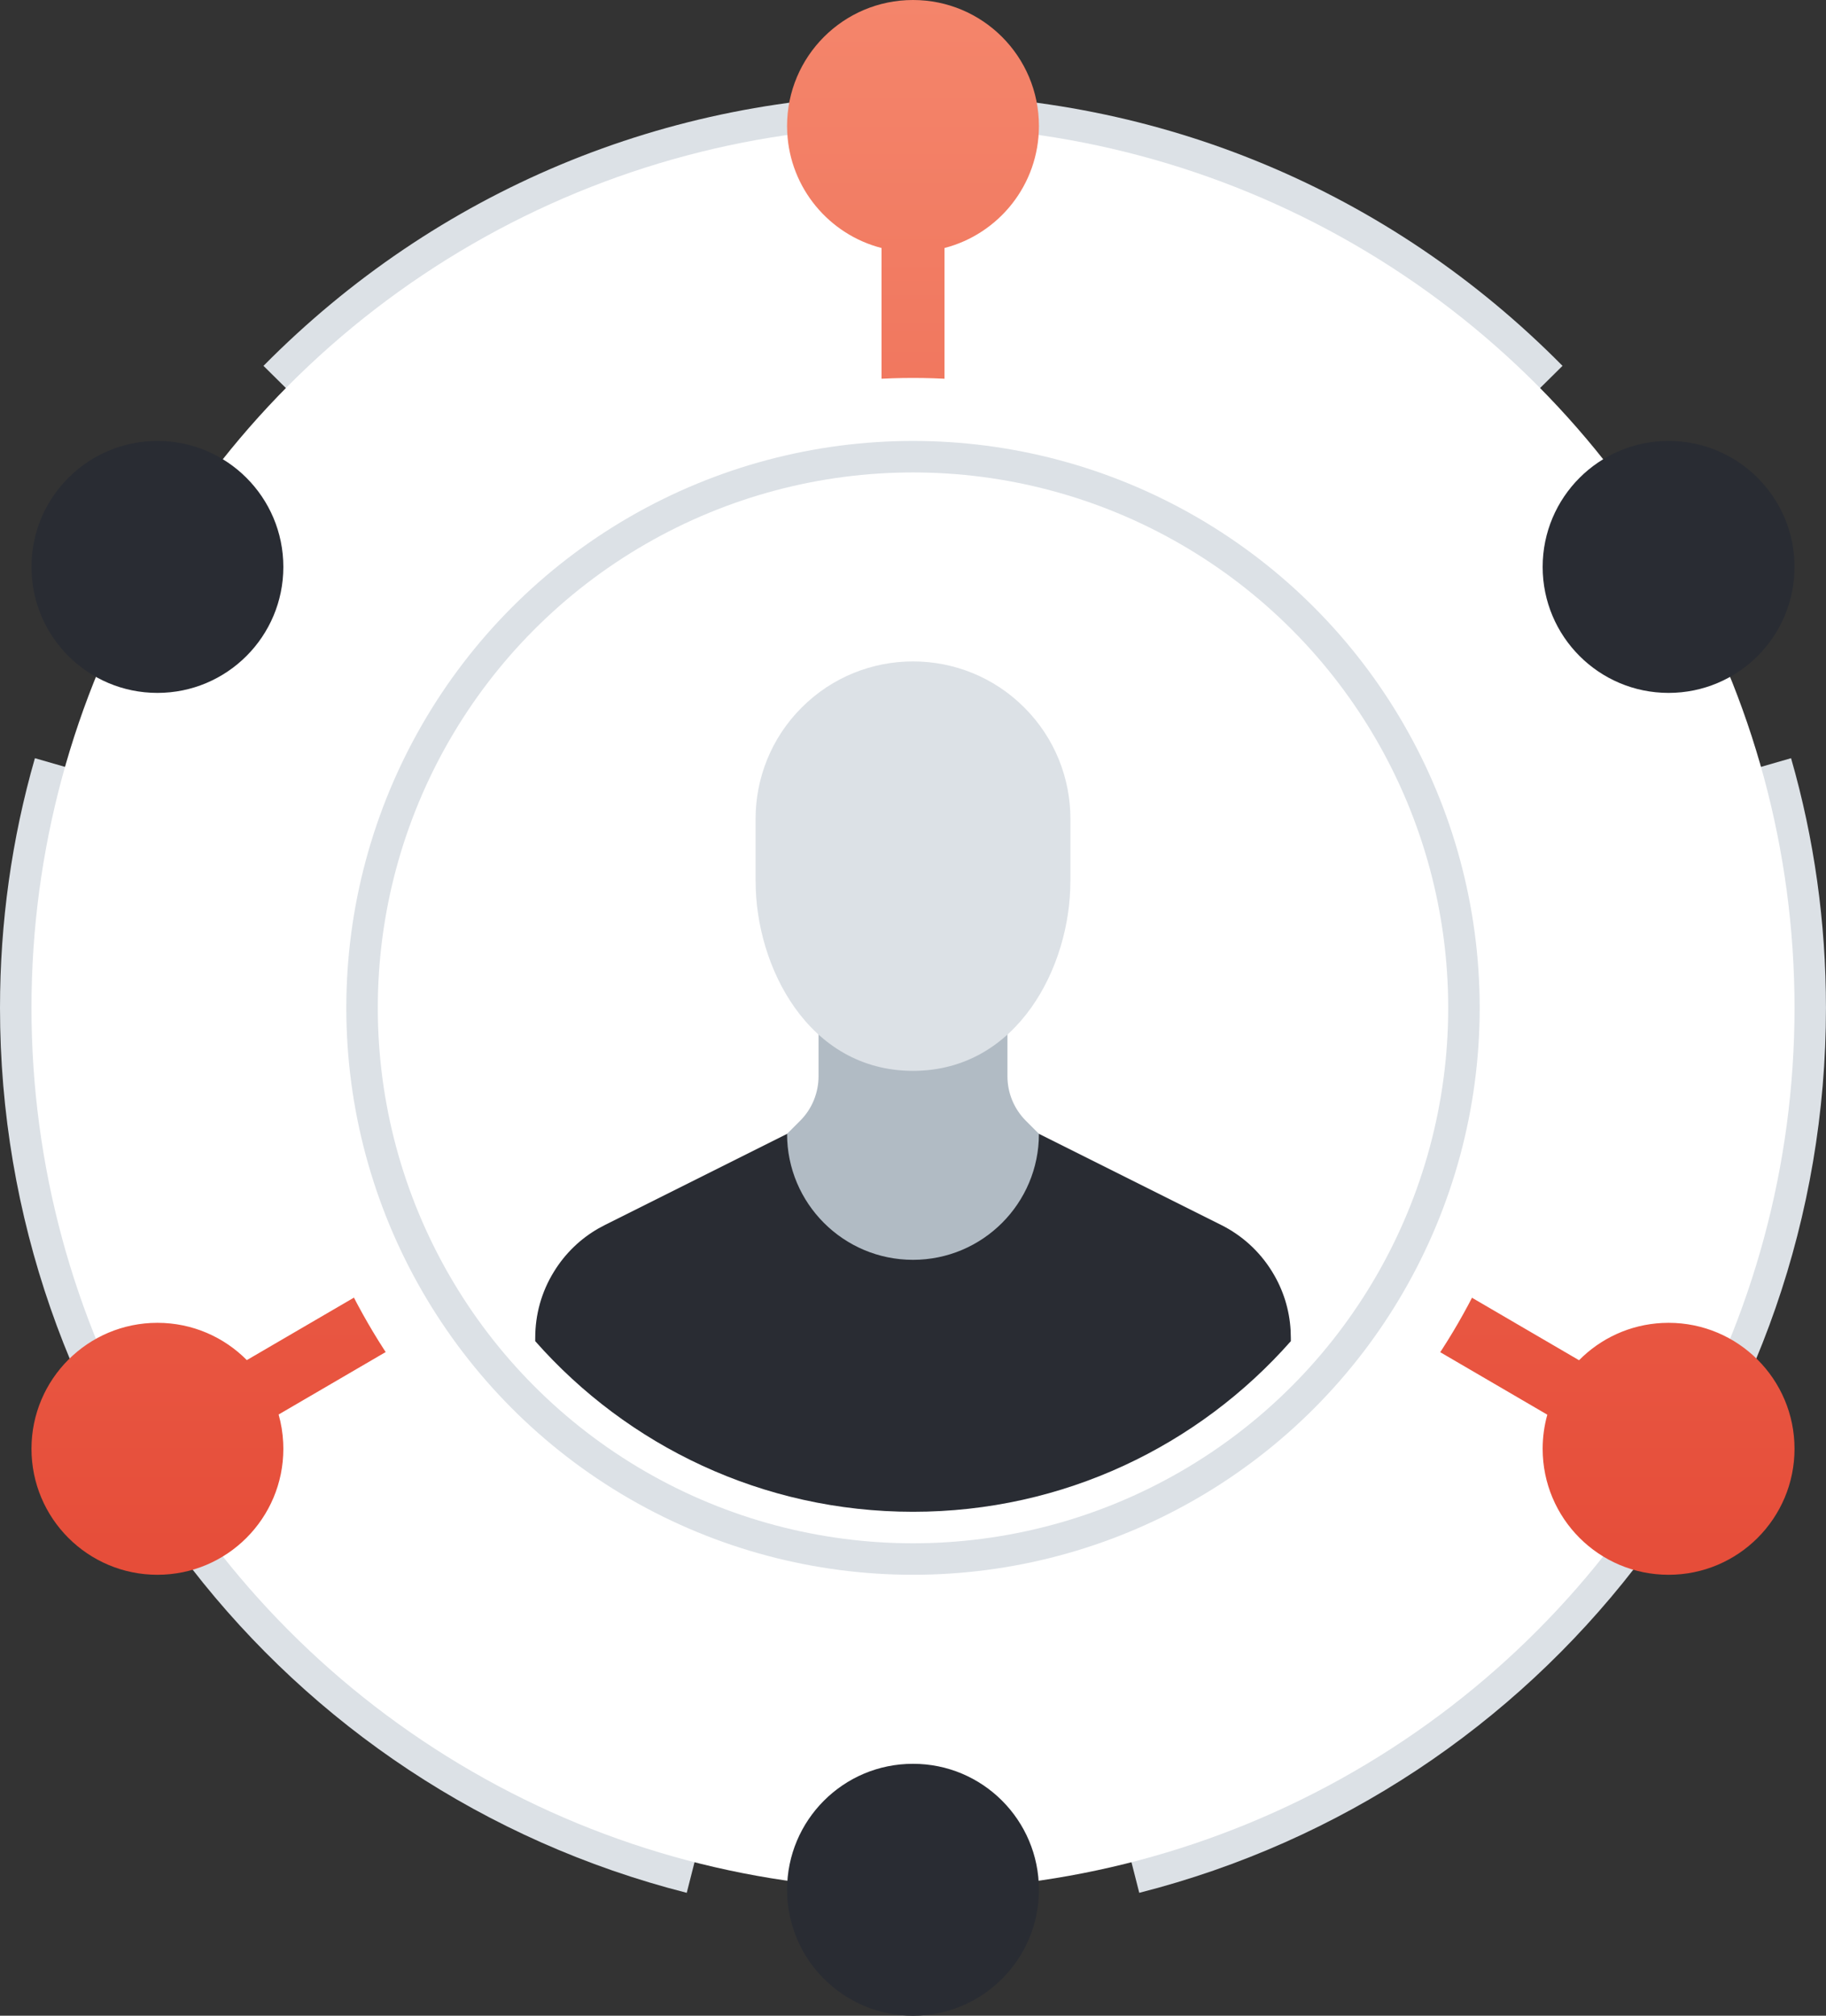 <svg width="58" height="64" viewBox="0 0 58 64" fill="none" xmlns="http://www.w3.org/2000/svg">
<rect x="0" y="0" width="58" height="64" fill="#333333" stroke="none"/>
<g id="icon">
<g id="Group">
<rect id="Rectangle" x="28" y="32" width="2" height="27.999" fill="#292C33"/>
<path id="Rectangle_2" d="M53.508 18.863L29.506 32.865L28.498 31.137L52.5 17.136L53.508 18.863Z" fill="#292C33"/>
<path id="Rectangle_3" d="M29.506 31.139L28.498 32.866L4.497 18.865L5.504 17.137L29.506 31.139Z" fill="#292C33"/>
<path id="Path" d="M48.209 13.022C43.095 7.849 36.273 5 29 5C21.727 5 14.905 7.849 9.791 13.022L8.369 11.616C13.861 6.06 21.188 3 29 3C36.812 3 44.139 6.06 49.631 11.616L48.209 13.022Z" fill="#DCE1E6"/>
<path id="Path_2" d="M21.813 60.098C8.97 56.829 0 45.274 0 32C0 29.294 0.373 26.627 1.109 24.073L3.031 24.627C2.347 27.001 2 29.481 2 32C2 44.359 10.351 55.116 22.307 58.16L21.813 60.098Z" fill="#DCE1E6"/>
<path id="Path_3" d="M36.187 60.098L35.693 58.16C47.648 55.116 55.999 44.359 55.999 32C55.999 29.482 55.652 27.001 54.968 24.627L56.89 24.073C57.626 26.627 57.999 29.294 57.999 32C57.999 45.274 49.029 56.829 36.187 60.098Z" fill="#DCE1E6"/>
<circle id="Oval Copy" cx="29" cy="32" r="28" fill="white"/>
</g>
<path id="Path_4" fill-rule="evenodd" clip-rule="evenodd" d="M29 0C31.209 0 33 1.791 33 4C33 5.864 31.726 7.429 30.001 7.874L30 31.43L50.156 43.188C50.837 42.498 51.767 42.056 52.8 42.005L53 42C55.209 42 57 43.791 57 46C57 48.209 55.209 50 53 50C50.791 50 49 48.209 49 46C49 45.625 49.052 45.262 49.148 44.917L28.999 33.162L8.85 44.911C8.93 45.196 8.98 45.494 8.995 45.8L9 46C9 48.209 7.209 50 5 50C2.791 50 1 48.209 1 46C1 43.791 2.791 42 5 42C6.111 42 7.116 42.453 7.84 43.184L28 31.429L28 7.874C26.337 7.446 25.092 5.975 25.005 4.2L25 4C25 1.791 26.791 0 29 0Z" fill="url(#paint0_linear_57_322634)"/>
<circle id="Oval" cx="29" cy="32" r="20" fill="white"/>
<circle id="Oval Copy_2" cx="29" cy="32" r="18" fill="#DCE1E6"/>
<g id="Group_2">
<circle id="Oval_2" cx="5" cy="18" r="4" fill="#292C33"/>
<circle id="Oval_3" cx="53" cy="18" r="4" fill="#292C33"/>
</g>
<path id="Path_5" d="M25 60C25 57.791 26.791 55.999 29 56.002C31.209 55.999 33 57.791 33 60C33 62.21 31.209 64 29 64C26.791 64 25 62.21 25 60Z" fill="#292C33"/>
<circle id="Oval_4" cx="29" cy="32" r="17" fill="white"/>
<g id="Group_3">
<path id="Path_6" d="M33.001 36L38.79 38.894C39.432 39.215 39.998 39.713 40.403 40.369C40.765 40.952 40.956 41.591 40.994 42.231L41.001 42.471L41.002 42.582C38.07 45.904 33.78 48 29.001 48C24.222 48 19.932 45.904 17 42.582L17.001 42.471C17.001 41.752 17.192 41.025 17.599 40.37C17.959 39.786 18.445 39.328 19.001 39.008L19.212 38.895L25.001 36H33.001Z" fill="#292C33"/>
<path id="Path_7" d="M32.586 35.586C32.405 35.404 32.256 35.188 32.152 34.937C32.048 34.686 32 34.426 32 34.171V32H26V34.171C26 34.426 25.951 34.686 25.848 34.937C25.745 35.188 25.595 35.405 25.414 35.586L25 36C25 38.209 26.791 40 29 40C31.209 40 33 38.209 33 36L32.586 35.586Z" fill="#B1BBC4"/>
<path id="Path_8" d="M32.535 22.464C31.56 21.488 30.279 21 29 21C27.721 21 26.44 21.488 25.465 22.464C24.488 23.44 24 24.72 24 26V28H24.002C24.002 30.675 25.667 34 29 34C32.332 34 33.998 30.675 33.998 28H34V26C34 24.72 33.512 23.44 32.535 22.464Z" fill="#DCE1E6"/>
</g>
</g>
<defs>
<linearGradient id="paint0_linear_57_322634" x1="1" y1="0" x2="1" y2="50" gradientUnits="userSpaceOnUse">
<stop stop-color="#F4856B"/>
<stop offset="1" stop-color="#E64D39"/>
</linearGradient>
</defs>
</svg>
